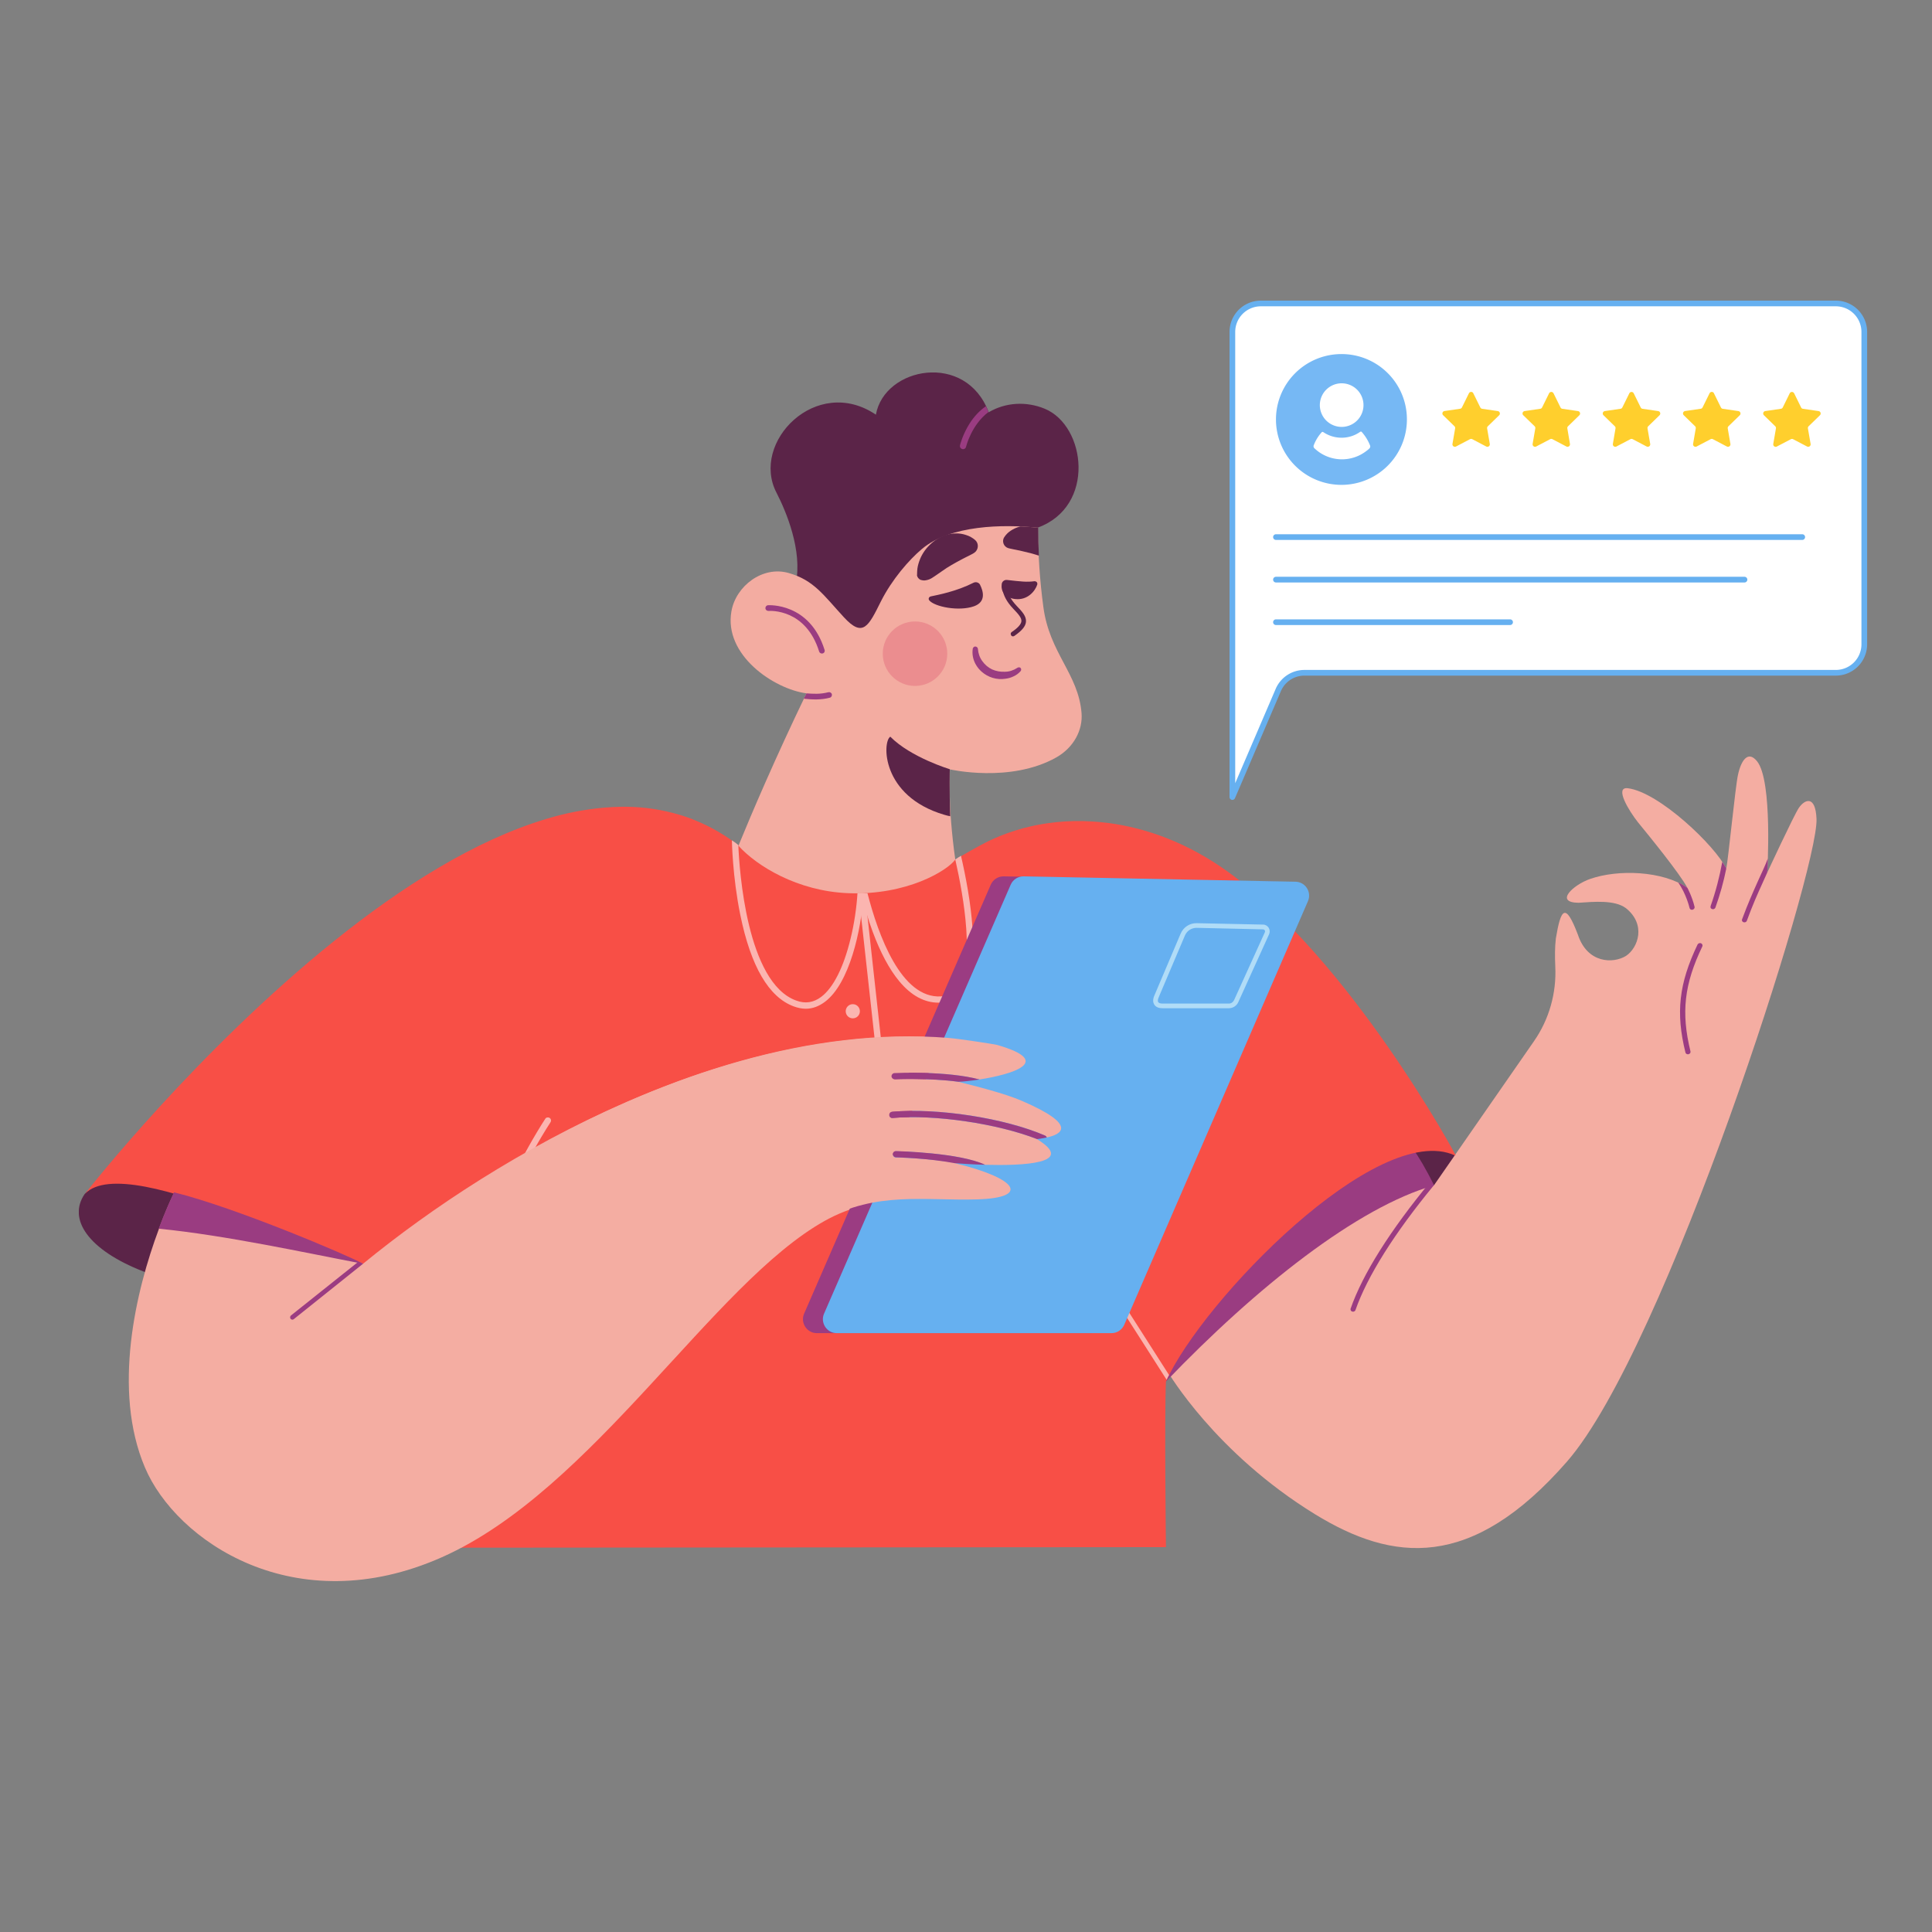 <?xml version="1.0" encoding="UTF-8"?> <svg xmlns="http://www.w3.org/2000/svg" viewBox="0 0 3000 3000" width="3000" height="3000"><rect x="0" y="0" width="3000" height="3000" fill="#808080" stroke="none"/><g transform="translate(122.4 578.4) rotate(0.0 1348.8 938.4) scale(1.776 1.775)"><svg width="1519.3" height="1057.2" viewBox="0 0 1519.3 1057.2"><path d="M286.9 805.7c-84.1-40.6-244.1-131.4-281.8-87-30.1 43.9 72.5 107.5 281.8 87zm654.3 58.1c50.6-115.6 222.1-212.6 267.2-175.8 37.7 37.8-58.6 154.6-267.2 175.8z" fill="#5b2448"></path><path d="M1519.3 390.5c1.9 45.2-131.9 463.4-218.2 562.3-83.6 95.8-152.2 87.8-220.3 46C993.5 945.1 952.6 875 952 874.1s0-.1 0-.2c.4-1.7 3.4-14.7 13.4-35.5 19.2-40.1 64-109.4 164.5-184.6 12.6 11.3 23.5 22.3 32.2 31.5l.3.3c14.2 15.1 22.4 25.5 22.4 25.5l87.4-126c13.3-19.1 19.8-42.1 18.7-65.3-.4-8.6-.4-17.4.5-24.7 4.3-25.9 8.3-32.3 19.3-3.2 8.3 25.1 30.8 25.4 42 18.5 10.8-7.2 17.8-27.7-.2-41.9-9.8-7.2-27.7-5.5-41.4-4.6-21.2-.3-4.4-15.7 10.1-20.8 24.8-8.7 63.6-7.1 85.1 7.6-6.3-12.1-33.5-45.5-43.1-57.2-8-10.1-20.8-31.2-8.9-29.8 27.5 3.4 76.7 50.7 86.1 70.3 1.8-8.8 7.9-71.3 10.2-81.9 2.8-13 8.9-21.7 16.7-12 13.9 17.2 8.9 97.5 8.9 97.5s23.3-50.3 27.7-56.8c5.2-7.5 14.5-11.2 15.4 9.7z" fill="#f4ada2"></path><path d="M1111.9 820c.2 1.1 1.4 1.8 2.6 1.6.8-.2 1.5-.7 1.7-1.4 10.3-29.5 34-67.2 68.5-109.1-.3-.4-1.2-1.5-2.8-3.4-35.3 42.7-59.5 81.1-70 111.4zm314.7-352.1c.2 1.1 1.4 1.8 2.6 1.6.8-.2 1.4-.7 1.7-1.4 4-11.2 7.2-22.6 9.5-34.1-.9-1.8-2.2-4.1-3.5-5.9-2.3 12.8-5.8 26.3-10.2 38.7-.1.4-.1.7-.1 1.1zm27.6 10.5c-.1.3-.2.7-.1 1 .2 1.1 1.4 1.8 2.6 1.6.8-.2 1.5-.7 1.7-1.4 4.9-13.5 9.6-24 13.8-33.2 1.5-3.3 2.7-6 4-8.9.1-1 .5-6 .5-12.3-2.1 5.9-5.3 12.3-8.6 19.7-4.2 9.4-8.9 19.9-13.9 33.5zm-43.3-8.4c1.2-.3 2-1.4 1.8-2.5-2.1-8.9-6.5-17.2-6.4-16.8-2.2-1.5-5-3.3-8-4.6 7.1 9.9 10 22.3 10 22.4.3 1.1 1.4 1.8 2.6 1.5zm7.4 29.3c-1.1-.4-2.5.1-3 1.1-16.3 34.1-19.2 59.7-10.6 94.5.3 1.1 1.4 1.7 2.6 1.5h.1c1.2-.3 2-1.4 1.7-2.5-8.3-33.9-5.5-58.8 10.4-91.9.4-1-.1-2.2-1.2-2.7z" fill="#9b3c82"></path><path d="M1184.9 711.1c-67 19.1-155.1 88.9-234.4 171.6 3.4-58.1 132.2-181.3 202.8-220.9 6.3 8 17.2 19.9 31.6 49.3z" fill="#9a3c81"></path><path d="M1203.1 684.9c-67.7-30.8-220.5 126.7-252.6 197.8-1.4 32.1 0 144.9 0 144.9l-637.3.5 36-85.5 39.4-75.2.3-1.4s-.4-.2-1.2-.7c-2.6-1.6-9.5-5.7-19.7-11.6-4.2-2.5-9-5.2-14.2-8.2-7.5-4.2-15.9-9-25.2-14.2-1-.5-2.1-1.2-3.1-1.8-7.5-4.2-15.6-8.6-24-13.1-2.1-1.2-4.2-2.3-6.3-3.4-4.9-2.7-10-5.3-15.2-8.1-2.3-1.2-4.6-2.5-6.9-3.6-40-21-85.4-43.3-127.4-60.7h-.1C81 714.1 24.1 699.1 5.5 718.4l-.1.1c3.6-4.7 98.5-125.4 218.1-221.4 58.5-47 122.9-88 185.4-106.6 16.3-5 33.2-8.3 50.1-9.8 5.3-.5 10.7-.7 15.9-.8h3.5c15.8.1 31.5 2.5 46.7 7 1.6.5 3.4 1 5 1.6.3.1.7.2 1 .3 1.5.5 2.9 1 4.4 1.6 1.1.4 2.1.8 3.2 1.3 14.1 5.7 27.3 13.5 39.3 22.9.3.2.5.3.8.5l4.9.1 182.8 10.9c5.6-3.7 22.6-13.1 28.7-16.1l1.3-.6c1-.5 2.1-1 3.1-1.4 1.8-.8 3.6-1.6 5.5-2.4 8.9-3.6 18.1-6.5 27.4-8.6l2.7-.6c.2-.1.3-.1.5-.1 2-.4 3.9-.8 5.9-1.1.5-.1 1.1-.2 1.7-.3 1.3-.2 2.7-.4 4-.6.2 0 .5-.1.8-.1 2.1-.3 4.2-.5 6.3-.8 10.5-1.1 21.1-1.3 31.7-.6 1.4.1 2.7.2 4.2.3.8.1 1.5.1 2.3.2 2.5.2 5 .5 7.5.8 33.2 4.4 69.1 17.1 104.6 42.7 106.9 77.2 199.4 247.8 199.1 248.1z" fill="#f84f46"></path><g fill="#fbb5b0"><path d="M717.2 532.4c10.4 12.6 22 18.9 34.5 18.9.8 0 1.6 0 2.5-.1 7.8-.5 14.1-4 18.7-10.5 16.6-23.7 6.5-82.7-1.6-117.9-1.7 1-3.4 2.1-5 3.2 7.8 34.6 17.1 90.2 2.1 111.6-3.6 5.1-8.3 7.8-14.5 8.2-34.9 2.2-55-53.7-64.4-90.4-1.5 0-3.1.1-4.7.1h-1c2.6 10.2 5.9 21.9 10.2 33.5 6.8 18.4 14.6 33 23.2 43.4zm-392 299.9c-.3 0-.7-.1-1-.2-1.4-.5-2.1-2.1-1.5-3.6.5-1.2 46.4-115.9 85.1-175.6.8-1.3 2.5-1.6 3.8-.8s1.6 2.5.8 3.8c-38.5 59.4-86.1 176.4-87.2 176.4z"></path><path d="M578.3 474.3c9.2 45.3 25 72.3 46.9 80.3 3.6 1.3 7 2 10.4 2 5.9 0 11.5-2.1 16.8-6.1 21.3-16 31.8-62.3 33.8-95h-5.4c-.8 12.8-2.9 27.1-6.1 40-6 24.8-15 42.7-25.6 50.7-6.8 5.1-14 6.2-22 3.2-43.1-15.7-49.6-114.3-50.5-136-1.6-1.4-3.4-2.7-5.6-4.1 0 .3.5 31.7 7.3 65z"></path><path d="M684.8 455.4h-3.1l14 126.7c1.8 0 3.6-.1 5.5-.3l-13.9-126.3c-.9-.1-1.7-.1-2.5-.1z"></path><circle cx="676.7" cy="558.8" r="6.2"></circle><path d="M905.7 806.4c-.9.6-1.2 1.8-.6 2.8l46 72c.6-1.4 1.3-2.8 2.1-4.2l-44.7-70c-.6-.9-1.9-1.2-2.8-.6z"></path></g><path d="M844.5 31.7c-16-6.6-34.1-5.7-49 3.1-19.8-53.3-91.2-39.7-98.6 2.1C644.9 1.8 587 61 610 105.2c8.4 16.3 22.8 50.5 16.9 79.2 24.9 9.6 73.6 66.5 73.6 66.5s97.2-100.3 137.9-115.2c50.9-18.5 42.2-89.1 6.1-104z" fill="#5b2448"></path><path d="M876.7 297.9c1.2 14.7-6.6 30-22 38.8-40.2 22.7-93.1 10.5-93.1 10.5s-2.1 30.8 4.7 78.9c-6.8 9.6-42.4 31.5-93.7 29.4-44.5-1.8-80-23.9-95.9-41.5 11.9-29 32.1-76.5 59.5-133.3-28.4-3.8-72.5-33.4-65.6-71.9 3.9-22 27.2-39.9 50-33.4 22.2 6.3 30.6 19.5 48.4 38.8 16.6 18 21.4 7.9 32.3-14 9.8-19.4 24.6-36.3 35.7-45.7 25-21.2 71.1-21.8 101.6-18.7.1 23.2 1.6 46.3 4.7 69.2 5.3 40.5 30.6 58.5 33.4 92.9z" fill="#f3aca1"></path><path d="m732.9 175.9.1-2.4c.1-.8.1-1.4.2-2.1.2-1.4.5-2.8.9-4.1.8-2.7 1.8-5.3 3.2-7.8 2.9-5.2 7-9.6 11.8-12.9 2.6-1.8 5.4-3.1 8.3-4.2 3-1 6.2-1.6 9.3-1.6 3.1-.1 6.2.4 9.1 1.4 2.9.9 5.6 2.4 7.9 4.4 2.9 2.6 3.1 7 .5 10-.5.5-1.1 1-1.7 1.4l-1.2.7c-2.3 1.3-4.2 2.1-5.9 3-1.7.8-3.2 1.7-4.6 2.4-2.8 1.5-5.2 2.8-7.9 4.4-2.7 1.5-5.5 3.4-8.5 5.5l-4.9 3.4c-.8.6-1.7 1.2-2.7 1.8-2.1 1.5-4.4 2.4-7 2.7-1.3.1-2.7-.1-3.9-.5-1.6-.8-2.8-2.2-3.1-4 .2-.7.1-1.1.1-1.5zm11.9 20c6.6-1.4 22.6-4.4 37.5-12 2.1-1 4.6-.2 5.7 1.8v.1c2.7 5.4 5.5 14.8-5.3 18.7-13.2 4.7-34.5.5-39.2-5.2-.8-1-.5-2.3.4-3 .3-.2.6-.3.9-.4zm90.8-13.3c-6.8.9-11.7.3-24-1.1-2.3-.3-4.4 1.3-4.7 3.6-.8 5.9 2.2 12 11.8 13.1 10.7 1.2 17.4-6.8 19.3-12.7.3-1.2-.3-2.4-1.4-2.7-.4-.2-.7-.2-1-.2z" fill="#5b2448"></path><path d="M656.6 284.5c1.3-.3 2.1-1.7 1.8-3s-1.7-2.1-3-1.8c-7.3 1.9-13.6 1.4-19.2 1-.7 1.6-1.6 3.1-2.3 4.7 7.7.8 15.2 1.1 22.7-.9z" fill="#9a3c81"></path><path d="M814.8 138.4c-2.3 1.5-4.2 3.4-5.7 5.7-1.9 2.9-1 6.9 1.9 8.8.5.3 1.2.6 1.8.8l1.2.3c2.3.6 4.1.8 5.8 1.2 1.7.3 3.2.7 4.6 1 2.8.7 5.2 1.2 7.9 1.9 2.2.6 4.5 1.3 7.1 2.1-.4-8.1-.6-16.2-.6-24.4-4.8-.5-10-.9-15.4-1.1-.3.1-.6.1-.9.2-2.9.8-5.4 2-7.7 3.5zM709.5 318.6c-7 4.2-8.3 51.9 47.1 68.3 1.9.6 3.7 1 5.3 1.3-.9-22.7-.4-41.1-.4-41.1h.1c.1 0-34.2-10.3-52.1-28.5z" fill="#5b2448"></path><circle cx="731.1" cy="246" fill="#e47280" opacity=".52" r="28.2"></circle><path d="M820.5 258.4c-3.2 2.1-6.9 3.4-10.8 3.4-3.8.2-7.7-.5-11.1-2-3.4-1.6-6.4-4.1-8.6-7.2-2.3-3.1-3.6-6.8-3.9-10.7v-.1c-.1-1.2-1.2-2.1-2.4-2.1-1 .1-1.8.8-2.1 1.8-.8 5 .3 10.1 2.9 14.4 1.3 2.2 2.9 4.1 4.8 5.8 5.7 5.1 13.4 7.4 20.9 6.2 2.5-.3 4.9-1 7.1-2.1 2.3-1 4.4-2.6 6.1-4.5.8-1 .7-2.3-.3-3.1-.7-.4-1.8-.4-2.6.2zm-171.3-12.6c1.4.3 2.7-.5 2.9-1.9.1-.4.1-.9-.1-1.3-13-41.5-49.1-39-49.4-39-1.4.1-2.4 1.3-2.3 2.7s1.3 2.3 2.7 2.3c1.3-.1 32.6-2.1 44.3 35.6.3.8 1 1.4 1.9 1.6z" fill="#9a3c81"></path><path d="M816.3 230.8c.5.1 1.1 0 1.6-.3 6.6-4.6 9.8-8.3 10.2-12.3.5-5-3.5-9.2-8.1-14-10.3-10.9-8.3-18.2-8.3-18.3.3-1-.3-2.1-1.3-2.5-1-.3-2.1.2-2.5 1.2-.1.4-3 9.5 9.2 22.2 4.6 4.8 7.3 7.9 7 10.9-.3 2.6-3 5.7-8.5 9.4-.9.6-1.1 1.8-.5 2.7.2.6.7.9 1.2 1z" fill="#5b2448"></path><path d="M778.9 44.5c-6.2 9.8-8.4 18.8-8.5 19.2-.3 1.5.5 2.9 2.1 3.3.2.1.4.1.6.1 1.2 0 2.4-.8 2.6-2.1.1-.2 4.6-19.1 19.6-30.4-.7-1.8-1.4-3.5-2.2-5.1-5.4 3.7-10.2 8.8-14.2 15z" fill="#9a3c81"></path><path d="M839.9 671c-.1 0-.1 0 0 0 35.2 21.6-12.8 23.5-46 22.5-9.5-.3-17.7-.8-22.5-1.1-2.5-.2-4.1-.3-4.3-.3 56.2 13.4 66.8 30.3 20.3 31.8-46.5 1.4-89.1-7.4-135.1 18.2-97.8 54.5-202.7 235.6-334.8 294.3-128.6 57.2-232.6-14.3-259.7-78.5-28.7-67.6-8-154.7 12.3-208.9 4.4-11.9 8.8-22.2 12.7-30.3 14.6 3.7 75.4 27.3 100.1 36.5 45.1 16.9 55.7 20.6 60.3 22.3 1.7.7 2.6 1 4.2 1.7.3.1.5.2.8.4.1 0 .2.1.3.1 119-97.6 321.3-212.7 513.3-197.3 11.6 1 41.4 5.7 42.7 6.1 51.4 14.8 12.8 25.9-15.1 30.3-7.4 1.2-14.1 1.9-18.1 2h-1c15.2 3.8 40.8 10.1 56.3 16.8 50.3 21.6 34.1 29.4 21.7 32-4.1 1-7.8 1.3-8.4 1.4z" fill="#f4ada2"></path><path d="M185.2 827.9c.4.5 1 .7 1.5.7.4 0 .9-.1 1.3-.5l60.5-48.4c-1.6-.7-2.5-1.1-4.2-1.7l-58.9 47c-.8.8-.9 2-.2 2.9zm604.3-209c-7.4 1.2-14.1 1.9-18.1 2-26.2-3.6-56.7-2.3-57-2.3-1.5.1-2.7-1-2.8-2.6 0-1.5 1.1-2.7 2.6-2.8 2-.1 46.8-2 75.3 5.7zm58.9 50.8c-4.2.9-8 1.2-8.5 1.3-34.7-13.5-90.3-21.7-127.4-18.4-1.5.1-2.8-1-2.9-2.5s.9-2.8 2.4-2.9c40.3-3.6 99.5 5.6 134.9 20.8.8.3 1.3 1 1.5 1.7zm-54.5 23.8c-9.5-.3-17.7-.8-22.5-1.1-24.4-4.7-55.7-5.4-56-5.4-1.4-.1-2.7-1.4-2.6-2.8s1.3-2.6 2.8-2.6c2.2.1 55.9 1.3 78.3 11.9z" fill="#9b3c82"></path><path d="M69.8 749c59.3 5.9 127.6 21 178.7 30.7-12.2-7-111.4-49.2-165.3-62.5-2.8 6-7.5 16.2-13.4 31.8z" fill="#9a3c81"></path></svg></g><g transform="translate(1246.8 1360.8) rotate(0.0 393.0 354.6) scale(1.799 1.809)"><svg width="436.9" height="392.1" viewBox="0 0 436.9 392.1"><path d="M249.1 392.1H12c-8.6 0-14.4-8.9-11-16.7L162.1 7.2c1.9-4.4 6.4-7.3 11.2-7.2L408 4.6c8.5.2 14.1 8.9 10.7 16.7L260.1 385c-1.9 4.3-6.2 7.1-11 7.1z" fill="#9b3c82"></path><path d="M266.3 392.1H29.2c-8.6 0-14.4-8.9-11-16.7L179.3 7.2c1.9-4.4 6.4-7.3 11.2-7.2l234.7 4.6c8.5.2 14.1 8.9 10.7 16.7L277.3 385c-1.9 4.3-6.2 7.1-11 7.1z" fill="#66b0f0"></path><path d="M367.6 113.2h-57.2c-4.3 0-6.3-1.7-7.2-3.2s-1.6-4.1.3-8.1L326 49.2c2.4-5.6 7.9-9.2 14-9l57.2 1.2c2 0 3.7 1.1 4.8 2.7 1 1.7 1.2 3.7.4 5.5l-26.6 58.3c-1.4 3.2-4.6 5.3-8.2 5.3zm-27.9-69c-4.4 0-8.3 2.6-10 6.6l-22.5 52.7v.1c-.9 1.8-1.1 3.4-.6 4.3.5.8 1.9 1.3 3.8 1.3h57.2c2 0 3.7-1.2 4.5-2.9L398.7 48c.3-.6.2-1.2-.1-1.7s-.9-.8-1.5-.8L340 44.2h-.3z" fill="#b0dcf7"></path></svg></g><g transform="translate(1909.2 466.8) rotate(0.0 495.0 387.6) scale(1.768 1.766)"><svg width="560" height="438.98" viewBox="0 0 560 438.98"><path d="M532.5 327.23H65.81a25 25 0 0 0-23 15.15L2.5 436.48V27.5a25 25 0 0 1 25-25h505a25 25 0 0 1 25 25v274.73a25 25 0 0 1-25 25z" fill="#fff"></path><path d="M2.5 439a2.12 2.12 0 0 1-.5-.05 2.49 2.49 0 0 1-2-2.45v-409A27.54 27.54 0 0 1 27.5 0h505A27.54 27.54 0 0 1 560 27.5v274.73a27.54 27.54 0 0 1-27.5 27.5H65.81a22.48 22.48 0 0 0-20.69 13.63L4.8 437.47A2.51 2.51 0 0 1 2.5 439zm25-434A22.52 22.52 0 0 0 5 27.5v396.8l35.53-82.9a27.46 27.46 0 0 1 25.28-16.67H532.5a22.53 22.53 0 0 0 22.5-22.5V27.5A22.52 22.52 0 0 0 532.5 5z" fill="#66b0f0"></path><path d="M155.79 104.43A57.5 57.5 0 1 1 98.24 47a57.34 57.34 0 0 1 57.55 57.43z" fill="#76b8f4"></path><path d="M123.46 127.45a2.39 2.39 0 0 1-.5 2.4 20.46 20.46 0 0 1-2.7 2.31 35 35 0 0 1-43 0c-1-.8-1.9-1.61-2.8-2.41a2.44 2.44 0 0 1-.6-2.3 36.37 36.37 0 0 1 7.1-11.71 1.08 1.08 0 0 1 1.41-.1 28.54 28.54 0 0 0 16 4.91 28.12 28.12 0 0 0 16.41-5.21 1 1 0 0 1 1.4.2 40 40 0 0 1 7.28 11.91zm-5.9-37.53a19.17 19.17 0 1 1-17.12-17.12 19.18 19.18 0 0 1 17.12 17.12z" fill="#fff"></path><path d="M503 210.42H40.79a2.5 2.5 0 1 1 0-5H503a2.5 2.5 0 0 1 0 5zm-50.72 37.41H40.79a2.5 2.5 0 1 1 0-5h411.49a2.5 2.5 0 0 1 0 5zm-205.87 37.42H40.79a2.5 2.5 0 0 1 0-5h205.62a2.5 2.5 0 0 1 0 5z" fill="#66b0f0"></path><g fill="#ffcf2d"><path d="m214.13 81.52 6.13 12.42a2.17 2.17 0 0 0 1.63 1.18l13.7 2a2.16 2.16 0 0 1 1.2 3.69l-9.91 9.66a2.18 2.18 0 0 0-.63 1.92l2.34 13.61a2.15 2.15 0 0 1-1.76 2.49 2.1 2.1 0 0 1-1.37-.22l-12.26-6.44a2.16 2.16 0 0 0-2 0l-12.26 6.44a2.16 2.16 0 0 1-2.92-.9 2.2 2.2 0 0 1-.21-1.38l2.34-13.64a2.17 2.17 0 0 0-.62-1.92l-9.92-9.66a2.16 2.16 0 0 1 1.2-3.69l13.7-2a2.15 2.15 0 0 0 1.63-1.18l6.12-12.42a2.18 2.18 0 0 1 2.9-1 2.14 2.14 0 0 1 .97 1.04zm70.45 0 6.12 12.42a2.17 2.17 0 0 0 1.63 1.18l13.7 2a2.16 2.16 0 0 1 1.2 3.69l-9.91 9.66a2.15 2.15 0 0 0-.62 1.92L299 126a2.16 2.16 0 0 1-1.77 2.49 2.1 2.1 0 0 1-1.37-.22l-12.26-6.44a2.16 2.16 0 0 0-2 0l-12.26 6.44a2.16 2.16 0 0 1-3.13-2.28l2.34-13.64a2.17 2.17 0 0 0-.62-1.92L258 100.8a2.16 2.16 0 0 1 1.2-3.69l13.7-2a2.13 2.13 0 0 0 1.63-1.18l6.13-12.42a2.16 2.16 0 0 1 2.89-1 2.21 2.21 0 0 1 1.03 1.01zm70.42 0 6.13 12.42a2.13 2.13 0 0 0 1.62 1.18l13.71 2a2.15 2.15 0 0 1 1.82 2.45 2.12 2.12 0 0 1-.63 1.24l-9.91 9.66a2.18 2.18 0 0 0-.62 1.92l2.36 13.61a2.16 2.16 0 0 1-1.77 2.49 2.1 2.1 0 0 1-1.37-.22l-12.26-6.44a2.16 2.16 0 0 0-2 0l-12.25 6.44a2.16 2.16 0 0 1-2.92-.9 2.21 2.21 0 0 1-.22-1.38l2.31-13.61a2.17 2.17 0 0 0-.62-1.92l-9.92-9.66a2.16 2.16 0 0 1 1.2-3.69l13.7-2a2.13 2.13 0 0 0 1.64-1.17l6.13-12.42a2.16 2.16 0 0 1 3.88 0zm70.46 0 6.13 12.42a2.13 2.13 0 0 0 1.62 1.18l13.71 2a2.16 2.16 0 0 1 1.2 3.69l-9.92 9.66a2.18 2.18 0 0 0-.62 1.92l2.34 13.61a2.16 2.16 0 0 1-1.77 2.49 2.11 2.11 0 0 1-1.37-.22l-12.25-6.44a2.18 2.18 0 0 0-2 0l-12.25 6.44a2.16 2.16 0 0 1-2.92-.9 2.21 2.21 0 0 1-.22-1.38l2.34-13.64a2.17 2.17 0 0 0-.62-1.92l-9.91-9.66a2.16 2.16 0 0 1-.05-3.06 2.21 2.21 0 0 1 1.24-.63l13.71-2a2.13 2.13 0 0 0 1.62-1.18l6.13-12.42a2.16 2.16 0 0 1 3.88 0zm70.44 0 6.1 12.42a2.13 2.13 0 0 0 1.63 1.18l13.7 2a2.16 2.16 0 0 1 1.2 3.69l-9.92 9.66a2.18 2.18 0 0 0-.62 1.92l2.37 13.61a2.16 2.16 0 0 1-1.76 2.49 2.1 2.1 0 0 1-1.37-.22L495 121.86a2.16 2.16 0 0 0-2 0l-12.3 6.44a2.16 2.16 0 0 1-2.92-.9 2.21 2.21 0 0 1-.22-1.38l2.34-13.64a2.17 2.17 0 0 0-.62-1.92l-9.91-9.66a2.16 2.16 0 0 1 1.19-3.69l13.71-2a2.17 2.17 0 0 0 1.63-1.18l6.1-12.41a2.16 2.16 0 0 1 3.88 0z"></path></g></svg></g><g transform="translate(846.0 1609.2) rotate(0.0 400.8 250.8) scale(1.762 1.773)"><svg width="455" height="282.9" viewBox="0 0 455 282.9"><path d="M420.6 56.6c-15.5-6.7-41.1-13-56.3-16.8h.1c-26-3.5-55.8-2.2-56.2-2.2-1.5.1-2.8-1.1-2.8-2.6-.1-1.5 1.1-2.8 2.6-2.8 1.9-.1 46.5-2 75 5.6 27.9-4.3 67.2-15.5 15.5-30.3-1.3-.4-31.1-5.1-42.7-6.1C233.3-8.4 106.6 34.9 0 92.9c5.2 7.5 95.9 165.5 113.2 190 46.7-50.9 90.5-98.3 132.9-121.9 46-25.6 88.6-16.8 135.1-18.2s35.9-18.4-20.3-31.8c.2 0 1.5.1 3.5.3-24.3-4.6-54.6-5.2-55-5.2-1.5 0-2.7-1.3-2.6-2.8 0-1.5 1.3-2.7 2.8-2.6 2.3 0 55.7 1.2 78.2 11.8 33.2.9 81.2-.9 45.9-22.5h.1C399 76.4 343.4 68.3 306.4 71.5c-1.5.1-2.8-1-2.9-2.5s1-2.8 2.4-2.9c40.3-3.6 99.6 5.5 134.9 20.8.8.3 1.3 1 1.5 1.7 12.4-2.6 28.6-10.4-21.7-32z" fill="#f4ada2"></path><g fill="#9b3c82"><path d="M308.1 32.2c-1.5.1-2.6 1.3-2.6 2.8.1 1.5 1.3 2.6 2.8 2.6.4 0 30.1-1.3 56.2 2.2 3.8-.1 10.7-.8 18.6-2-28.6-7.6-73.1-5.7-75-5.6zm132.7 54.7c-35.4-15.2-94.6-24.4-134.9-20.8-1.5.1-2.5 1.4-2.4 2.9s1.4 2.6 2.9 2.5c37-3.3 92.7 5 127.4 18.5.5 0 4.2-.5 8.6-1.4-.3-.7-.8-1.3-1.6-1.7zm-134.1 16.3c0 1.5 1.2 2.7 2.6 2.8.4 0 27.8.6 52 5.1 4.6.3 16.7 1.2 26.7 1.4-22.5-10.6-76.3-11.9-78.5-12-1.6 0-2.8 1.2-2.8 2.7z"></path></g></svg></g></svg> 